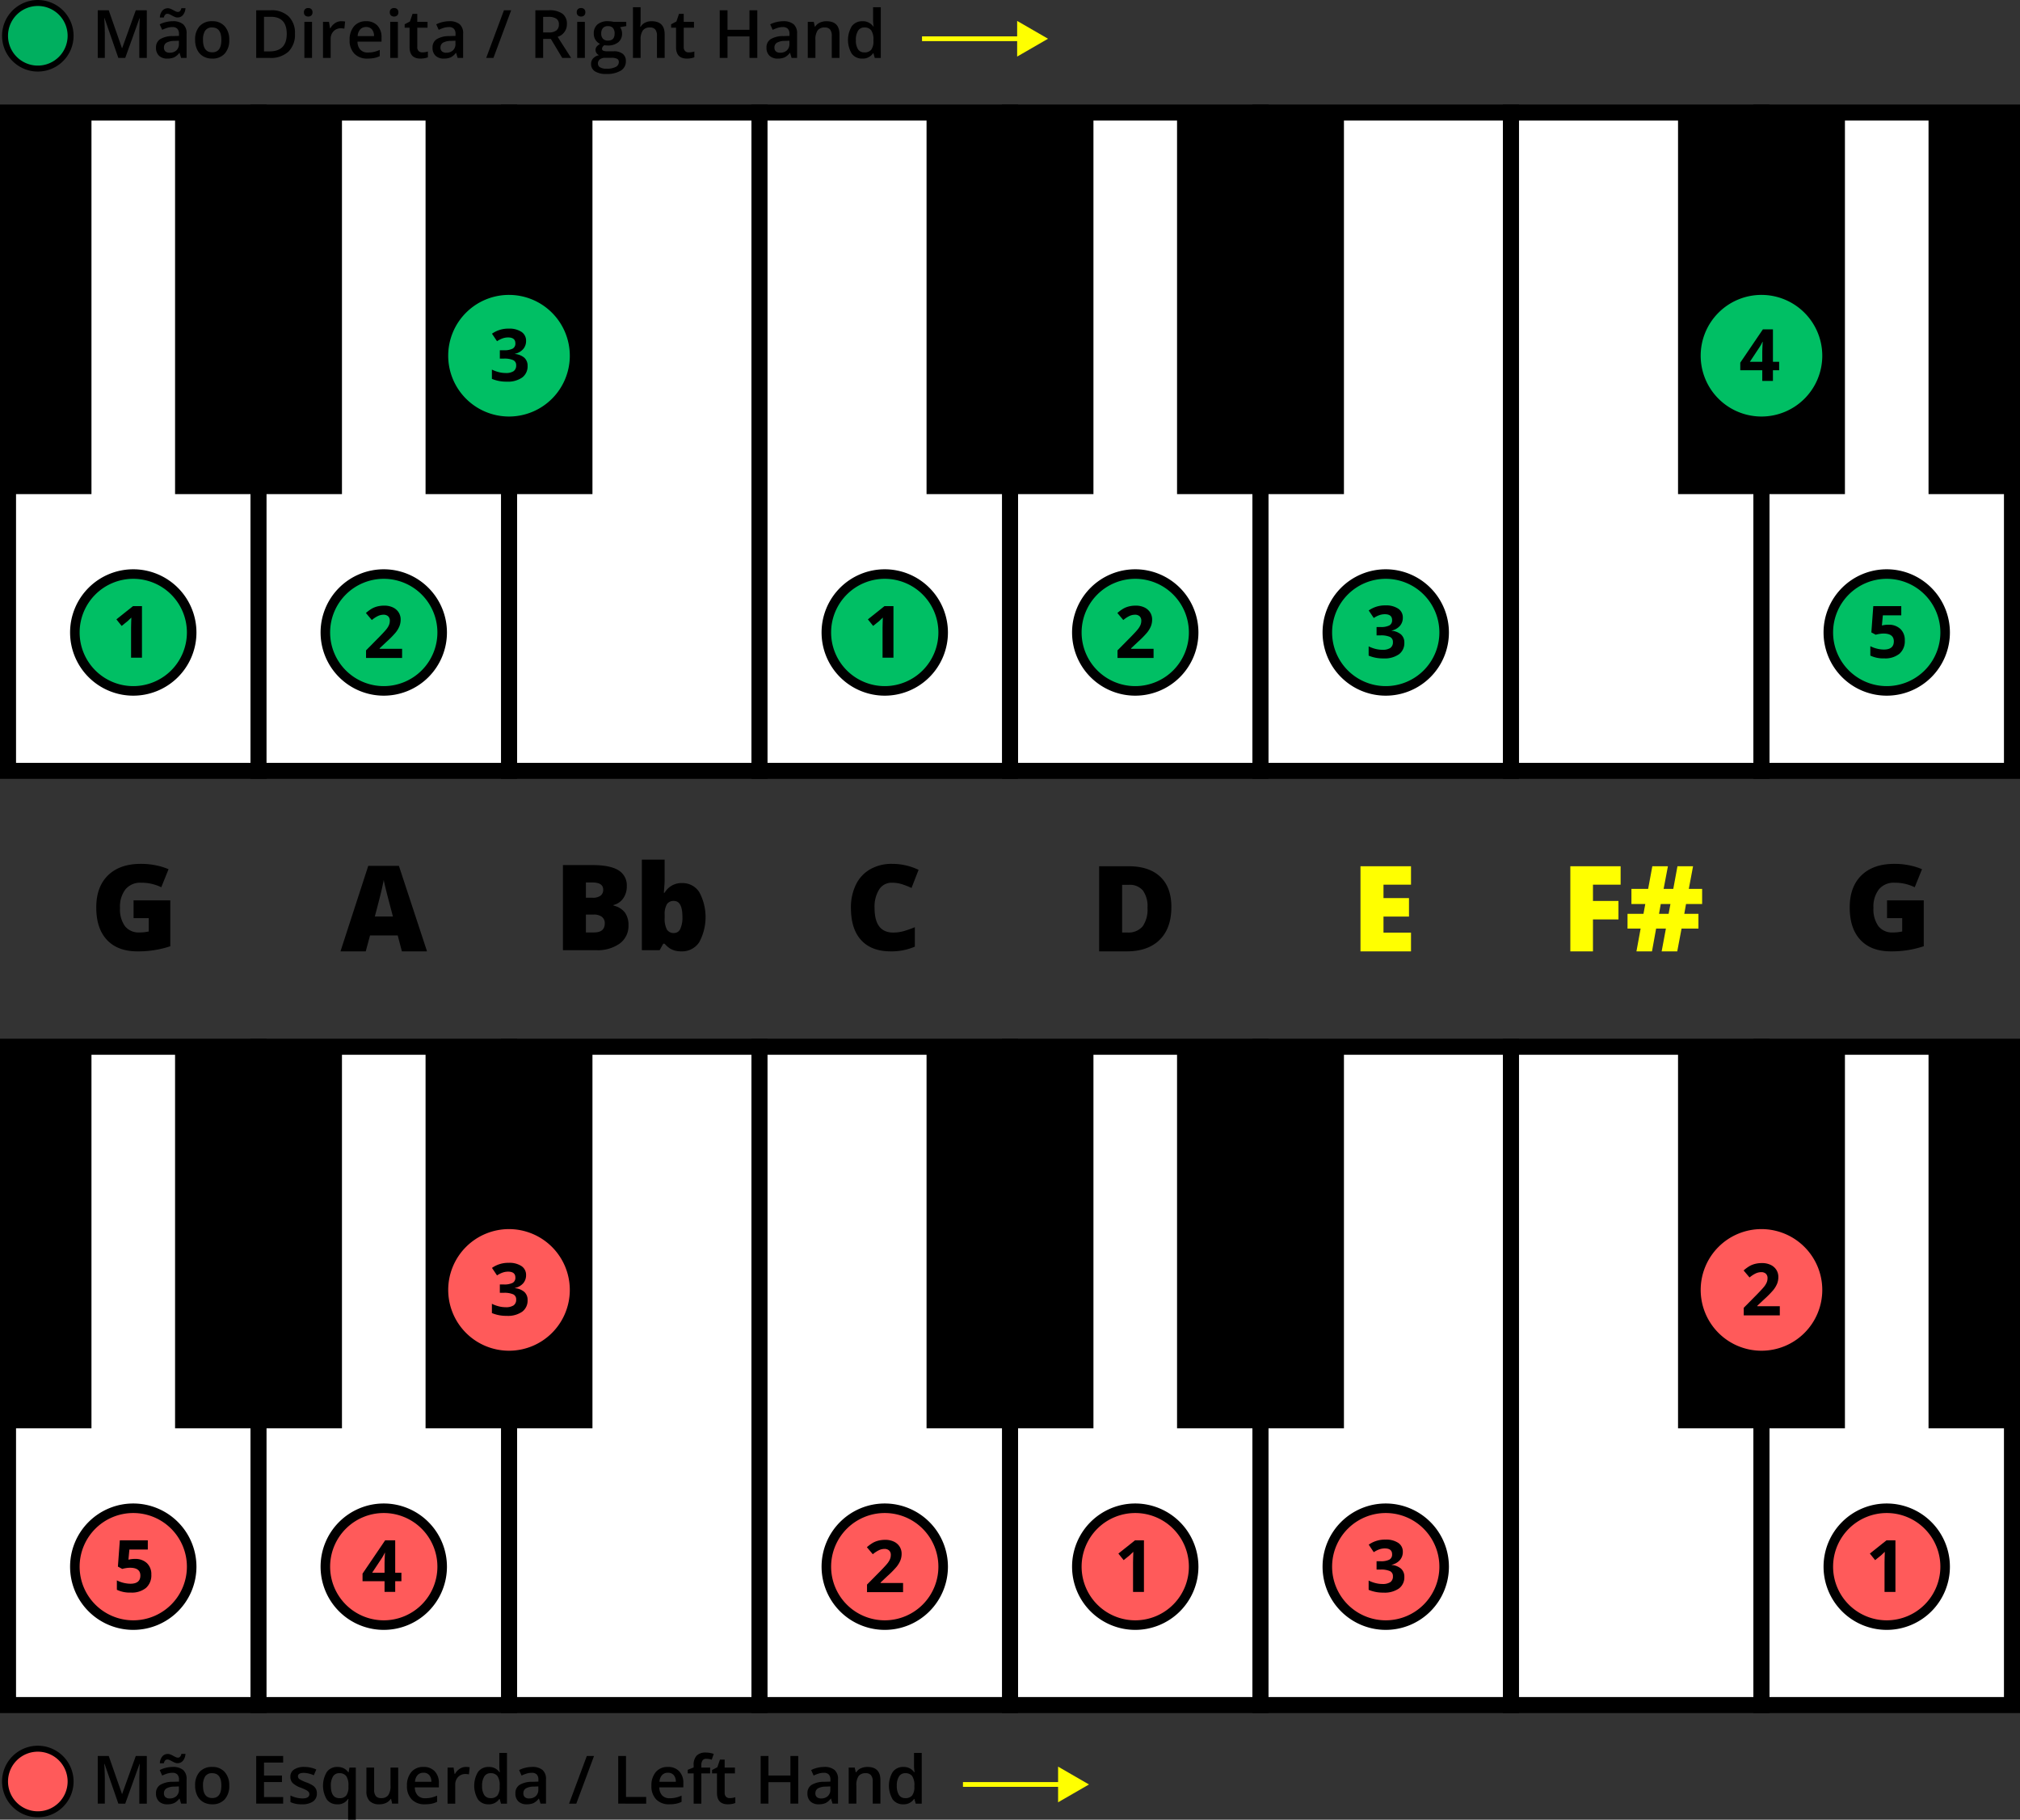 <svg xmlns="http://www.w3.org/2000/svg" width="580" height="522.375"><rect width="100%" height="100%" fill="#333333" stroke="none"/><g transform="translate(-1396.148 -374.584)"><circle cx="9.413" cy="9.413" r="9.413" transform="translate(1397.594 876.581)" fill="#ff5a5a"/><path d="M1407.007 877.436a8.557 8.557 0 1 1-8.557 8.557 8.557 8.557 0 0 1 8.557-8.557m0-1.711a10.269 10.269 0 1 0 10.269 10.268 10.279 10.279 0 0 0-10.269-10.268ZM1430.131 892.354l-3.968-11.428h-.075q.159 2.547.159 4.773v6.655h-2.031V878.67h3.154l3.8 10.885h.057l3.912-10.885h3.163v13.684h-2.152v-6.767q0-1.018.051-2.658t.089-1.984h-.075l-4.109 11.409ZM1448.148 892.354l-.44-1.442h-.075a4.24 4.24 0 0 1-1.506 1.288 4.783 4.783 0 0 1-1.947.341 3.29 3.29 0 0 1-2.382-.824 3.079 3.079 0 0 1-.857-2.33 2.736 2.736 0 0 1 1.189-2.415 6.862 6.862 0 0 1 3.622-.889l1.788-.056v-.552a2.093 2.093 0 0 0-.464-1.483 1.887 1.887 0 0 0-1.436-.492 5 5 0 0 0-1.526.234 11.809 11.809 0 0 0-1.4.552l-.711-1.572a7.677 7.677 0 0 1 1.844-.669 8.411 8.411 0 0 1 1.89-.23 4.481 4.481 0 0 1 2.981.861 3.372 3.372 0 0 1 1.006 2.7v6.973Zm-1.048-11.615a1.945 1.945 0 0 1-.772-.163q-.38-.165-.744-.365t-.712-.365a1.542 1.542 0 0 0-.664-.165q-.759 0-1.02 1.077h-1.142a3.336 3.336 0 0 1 .725-1.985 2.017 2.017 0 0 1 1.568-.683 1.973 1.973 0 0 1 .786.165 7.953 7.953 0 0 1 .749.365q.364.2.706.365a1.541 1.541 0 0 0 .66.163q.74 0 .992-1.076h1.17a3.4 3.4 0 0 1-.72 1.961 1.991 1.991 0 0 1-1.582.706Zm-2.228 10.117a2.731 2.731 0 0 0 1.924-.668 2.431 2.431 0 0 0 .725-1.877v-.9l-1.329.056a4.549 4.549 0 0 0-2.26.52 1.576 1.576 0 0 0-.707 1.418 1.383 1.383 0 0 0 .412 1.072 1.766 1.766 0 0 0 1.235.379ZM1461.972 887.159a5.649 5.649 0 0 1-1.3 3.959 4.658 4.658 0 0 1-3.622 1.423 4.959 4.959 0 0 1-2.565-.655 4.316 4.316 0 0 1-1.712-1.881 6.4 6.4 0 0 1-.6-2.846 5.614 5.614 0 0 1 1.291-3.931 4.687 4.687 0 0 1 3.641-1.413 4.56 4.56 0 0 1 3.556 1.447 5.584 5.584 0 0 1 1.311 3.897Zm-7.534 0q0 3.586 2.648 3.585 2.62 0 2.621-3.585 0-3.546-2.639-3.547a2.252 2.252 0 0 0-2.008.917 4.672 4.672 0 0 0-.622 2.63ZM1477.452 892.354h-7.74V878.67h7.74v1.891h-5.5v3.725h5.157v1.872h-5.157v4.3h5.5ZM1487.13 889.406a2.711 2.711 0 0 1-1.1 2.326 5.3 5.3 0 0 1-3.163.809 7.476 7.476 0 0 1-3.323-.627v-1.9a8.15 8.15 0 0 0 3.4.842q2.03 0 2.031-1.226a.971.971 0 0 0-.225-.655 2.674 2.674 0 0 0-.739-.543 13.045 13.045 0 0 0-1.432-.636 6.611 6.611 0 0 1-2.42-1.385 2.565 2.565 0 0 1-.632-1.8 2.358 2.358 0 0 1 1.072-2.063 5.077 5.077 0 0 1 2.916-.736 8.273 8.273 0 0 1 3.453.74l-.711 1.656a7.7 7.7 0 0 0-2.817-.692q-1.742 0-1.741.992a1 1 0 0 0 .454.823 9.951 9.951 0 0 0 1.979.927 9.1 9.1 0 0 1 1.863.908 2.721 2.721 0 0 1 .861.95 2.753 2.753 0 0 1 .274 1.29ZM1492.979 892.541a3.58 3.58 0 0 1-3-1.408 7.651 7.651 0 0 1 .019-7.89 3.632 3.632 0 0 1 3.041-1.428 4.086 4.086 0 0 1 1.746.361 3.656 3.656 0 0 1 1.38 1.184h.075l.243-1.358h1.826v14.957h-2.209v-4.39q0-.411.037-.87t.066-.7h-.122a3.392 3.392 0 0 1-3.102 1.542Zm.627-1.76a2.333 2.333 0 0 0 1.989-.8 4 4 0 0 0 .6-2.42v-.346a4.732 4.732 0 0 0-.623-2.761 2.329 2.329 0 0 0-2.007-.843 2.022 2.022 0 0 0-1.8.936 4.877 4.877 0 0 0-.618 2.686q.007 3.548 2.459 3.548ZM1508.75 892.354l-.309-1.357h-.113a3.11 3.11 0 0 1-1.305 1.132 4.35 4.35 0 0 1-1.933.412 3.8 3.8 0 0 1-2.808-.936 3.88 3.88 0 0 1-.926-2.836V882h2.218v6.383a2.769 2.769 0 0 0 .487 1.784 1.857 1.857 0 0 0 1.525.594 2.431 2.431 0 0 0 2.036-.828 4.562 4.562 0 0 0 .65-2.776V882h2.209v10.352ZM1518.137 892.541a5.008 5.008 0 0 1-3.777-1.408 5.354 5.354 0 0 1-1.361-3.88 5.872 5.872 0 0 1 1.263-3.987 4.365 4.365 0 0 1 3.472-1.451 4.271 4.271 0 0 1 3.239 1.245 4.759 4.759 0 0 1 1.188 3.426v1.188h-6.9a3.392 3.392 0 0 0 .814 2.317 2.837 2.837 0 0 0 2.162.809 8.019 8.019 0 0 0 1.708-.172 9.053 9.053 0 0 0 1.7-.577v1.788a6.709 6.709 0 0 1-1.629.543 9.907 9.907 0 0 1-1.879.159Zm-.4-9.06a2.211 2.211 0 0 0-1.68.665 3.17 3.17 0 0 0-.753 1.937h4.7a2.863 2.863 0 0 0-.617-1.941 2.115 2.115 0 0 0-1.653-.661ZM1529.911 881.815a5.33 5.33 0 0 1 1.095.094l-.215 2.049a4.213 4.213 0 0 0-.974-.112 2.82 2.82 0 0 0-2.138.861 3.115 3.115 0 0 0-.819 2.237v5.41h-2.2V882h1.722l.291 1.825h.112a4.107 4.107 0 0 1 1.343-1.469 3.2 3.2 0 0 1 1.783-.541ZM1536.416 892.541a3.6 3.6 0 0 1-3.023-1.4 7.69 7.69 0 0 1 .014-7.9 3.64 3.64 0 0 1 3.046-1.419 3.57 3.57 0 0 1 3.107 1.507h.113a13.029 13.029 0 0 1-.159-1.759v-3.772h2.208v14.563H1540l-.384-1.357h-.1a3.52 3.52 0 0 1-3.1 1.537Zm.589-1.778a2.4 2.4 0 0 0 1.975-.762 4.019 4.019 0 0 0 .636-2.477v-.308a4.643 4.643 0 0 0-.636-2.78 2.363 2.363 0 0 0-1.993-.824 2.022 2.022 0 0 0-1.788.941 4.815 4.815 0 0 0-.627 2.681 4.7 4.7 0 0 0 .608 2.626 2.053 2.053 0 0 0 1.825.903ZM1551.344 892.354l-.44-1.442h-.075a4.242 4.242 0 0 1-1.507 1.288 4.777 4.777 0 0 1-1.947.341 3.291 3.291 0 0 1-2.382-.824 3.078 3.078 0 0 1-.856-2.33 2.736 2.736 0 0 1 1.189-2.415 6.859 6.859 0 0 1 3.622-.889l1.787-.056v-.552a2.092 2.092 0 0 0-.463-1.483 1.889 1.889 0 0 0-1.437-.492 4.991 4.991 0 0 0-1.525.234 11.663 11.663 0 0 0-1.4.552l-.711-1.572a7.669 7.669 0 0 1 1.843-.669 8.428 8.428 0 0 1 1.891-.23 4.485 4.485 0 0 1 2.981.861 3.376 3.376 0 0 1 1.006 2.7v6.973Zm-3.276-1.5a2.728 2.728 0 0 0 1.923-.668 2.428 2.428 0 0 0 .726-1.877v-.9l-1.329.056a4.554 4.554 0 0 0-2.261.52 1.578 1.578 0 0 0-.706 1.418 1.386 1.386 0 0 0 .411 1.072 1.768 1.768 0 0 0 1.236.381ZM1566.712 878.67l-5.092 13.684h-2.078l5.1-13.684ZM1573.656 892.354V878.67h2.237v11.765h5.793v1.919ZM1588.332 892.541a5.008 5.008 0 0 1-3.777-1.408 5.35 5.35 0 0 1-1.362-3.88 5.871 5.871 0 0 1 1.264-3.987 4.363 4.363 0 0 1 3.472-1.451 4.267 4.267 0 0 1 3.238 1.245 4.756 4.756 0 0 1 1.189 3.426v1.188h-6.9a3.393 3.393 0 0 0 .815 2.317 2.837 2.837 0 0 0 2.162.809 8.018 8.018 0 0 0 1.708-.172 9.019 9.019 0 0 0 1.7-.577v1.788a6.687 6.687 0 0 1-1.628.543 9.923 9.923 0 0 1-1.881.159Zm-.4-9.06a2.21 2.21 0 0 0-1.68.665 3.17 3.17 0 0 0-.753 1.937h4.7a2.868 2.868 0 0 0-.618-1.941 2.112 2.112 0 0 0-1.652-.661ZM1600.049 883.668h-2.527v8.686h-2.208v-8.686h-1.7v-1.029l1.7-.674v-.674a3.762 3.762 0 0 1 .861-2.718 3.516 3.516 0 0 1 2.63-.885 7.009 7.009 0 0 1 2.283.384l-.58 1.665a5.126 5.126 0 0 0-1.554-.262 1.264 1.264 0 0 0-1.09.464 2.332 2.332 0 0 0-.342 1.39V882h2.527ZM1605.665 890.763a5.371 5.371 0 0 0 1.61-.253v1.657a4.411 4.411 0 0 1-.941.267 6.546 6.546 0 0 1-1.193.107q-3.127 0-3.126-3.3v-5.578h-1.415v-.963l1.516-.8.749-2.19h1.357V882h2.948v1.666h-2.948v5.541a1.554 1.554 0 0 0 .4 1.175 1.45 1.45 0 0 0 1.043.381ZM1625.348 892.354h-2.248v-6.168h-6.308v6.168h-2.237V878.67h2.237v5.6h6.308v-5.6h2.247ZM1635.194 892.354l-.44-1.442h-.075a4.25 4.25 0 0 1-1.507 1.288 4.78 4.78 0 0 1-1.947.341 3.291 3.291 0 0 1-2.382-.824 3.078 3.078 0 0 1-.856-2.33 2.736 2.736 0 0 1 1.189-2.415 6.859 6.859 0 0 1 3.622-.889l1.787-.056v-.552a2.092 2.092 0 0 0-.463-1.483 1.889 1.889 0 0 0-1.437-.492 4.987 4.987 0 0 0-1.525.234 11.663 11.663 0 0 0-1.4.552l-.711-1.572a7.651 7.651 0 0 1 1.843-.669 8.422 8.422 0 0 1 1.891-.23 4.485 4.485 0 0 1 2.981.861 3.375 3.375 0 0 1 1.006 2.7v6.973Zm-3.276-1.5a2.728 2.728 0 0 0 1.923-.668 2.431 2.431 0 0 0 .725-1.877v-.9l-1.329.056a4.552 4.552 0 0 0-2.26.52 1.577 1.577 0 0 0-.706 1.418 1.386 1.386 0 0 0 .411 1.072 1.767 1.767 0 0 0 1.236.381ZM1648.942 892.354h-2.208v-6.365a2.786 2.786 0 0 0-.482-1.787 1.866 1.866 0 0 0-1.531-.59 2.436 2.436 0 0 0-2.04.824 4.543 4.543 0 0 0-.646 2.761v5.157h-2.2V882h1.722l.309 1.358h.112a3.061 3.061 0 0 1 1.329-1.142 4.456 4.456 0 0 1 1.909-.4q3.724 0 3.725 3.791ZM1655.494 892.541a3.6 3.6 0 0 1-3.023-1.4 7.69 7.69 0 0 1 .014-7.9 3.64 3.64 0 0 1 3.046-1.419 3.572 3.572 0 0 1 3.108 1.507h.112a13.192 13.192 0 0 1-.159-1.759v-3.772h2.209v14.563h-1.723l-.383-1.357h-.1a3.518 3.518 0 0 1-3.101 1.537Zm.59-1.778a2.393 2.393 0 0 0 1.974-.762 4.025 4.025 0 0 0 .637-2.477v-.308a4.642 4.642 0 0 0-.637-2.78 2.364 2.364 0 0 0-1.993-.824 2.023 2.023 0 0 0-1.788.941 4.823 4.823 0 0 0-.627 2.681 4.707 4.707 0 0 0 .608 2.626 2.055 2.055 0 0 0 1.826.903Z"/><path fill="#fff" d="M1686.148 675.072h71.924v188.981h-71.924z"/><path d="M1760.375 866.356h-76.53V672.77h76.53Zm-71.925-4.605h67.32V677.375h-67.32Z"/><path fill="#fff" d="M1398.45 675.072h71.924v188.981h-71.924z"/><path d="M1472.677 866.356h-76.529V672.77h76.529Zm-71.924-4.605h67.319V677.375h-67.319Z"/><path fill="#fff" d="M1758.072 675.072h71.924v188.981h-71.924z"/><path d="M1832.3 866.356h-76.53V672.77h76.53Zm-71.924-4.605h67.319V677.375h-67.319Z"/><path fill="#fff" d="M1829.997 675.072h71.924v188.981h-71.924z"/><path d="M1904.224 866.356h-76.53V672.77h76.53Zm-71.925-4.605h67.32V677.375H1832.3Z"/><path fill="#fff" d="M1901.921 675.072h71.924v188.981h-71.924z"/><path d="M1976.148 866.356h-76.529V672.77h76.529Zm-71.924-4.605h67.319V677.375h-67.319Z"/><path fill="#fff" d="M1542.299 675.072h71.924v188.981h-71.924z"/><path d="M1616.526 866.356H1540V672.77h76.53Zm-71.925-4.605h67.32V677.375H1544.6Z"/><path fill="#fff" d="M1470.375 675.072h71.924v188.981h-71.924z"/><path d="M1544.6 866.356h-76.529V672.77h76.529Zm-71.924-4.605H1540V677.375h-67.319Z"/><path fill="#fff" d="M1614.223 675.072h71.924v188.981h-71.924z"/><path d="M1688.45 866.356h-76.529V672.77h76.529Zm-71.924-4.605h67.319V677.375h-67.319Z"/><path d="M1662.188 675.072h47.92v109.53h-47.92zM1734.112 675.072h47.92v109.53h-47.92zM1877.961 675.072h47.92v109.53h-47.92zM1446.415 675.072h47.92v109.53h-47.92zM1518.339 675.072h47.92v109.53h-47.92zM1398.45 675.072h23.96v109.53h-23.96zM1949.886 675.072h23.96v109.53h-23.96z"/><circle cx="9.413" cy="9.413" r="9.413" transform="translate(1397.594 375.44)" fill="#00af5f"/><path d="M1407.007 376.3a8.557 8.557 0 1 1-8.557 8.557 8.557 8.557 0 0 1 8.557-8.557m0-1.712a10.268 10.268 0 1 0 10.269 10.269 10.28 10.28 0 0 0-10.269-10.269ZM1430.13 391.214l-3.968-11.428h-.075q.159 2.547.159 4.773v6.655h-2.031v-13.683h3.154l3.8 10.884h.056l3.912-10.884h3.164v13.683h-2.153v-6.767q0-1.02.052-2.658t.089-1.984h-.075l-4.109 11.409ZM1448.147 391.214l-.44-1.441h-.075a4.235 4.235 0 0 1-1.507 1.286 4.759 4.759 0 0 1-1.947.342 3.3 3.3 0 0 1-2.381-.824 3.078 3.078 0 0 1-.857-2.33 2.738 2.738 0 0 1 1.189-2.415 6.855 6.855 0 0 1 3.622-.889l1.787-.056v-.552a2.1 2.1 0 0 0-.462-1.484 1.894 1.894 0 0 0-1.438-.491 4.966 4.966 0 0 0-1.525.234 11.5 11.5 0 0 0-1.4.552l-.711-1.572a7.614 7.614 0 0 1 1.844-.669 8.418 8.418 0 0 1 1.89-.23 4.482 4.482 0 0 1 2.982.861 3.375 3.375 0 0 1 1.005 2.7v6.973ZM1447.1 379.6a1.93 1.93 0 0 1-.772-.164c-.253-.109-.5-.23-.745-.365s-.48-.256-.711-.365a1.555 1.555 0 0 0-.664-.164c-.506 0-.845.359-1.021 1.077h-1.141a3.311 3.311 0 0 1 .726-1.984 2.082 2.082 0 0 1 2.353-.52 8.187 8.187 0 0 1 .748.365c.244.134.479.256.708.365a1.521 1.521 0 0 0 .659.164q.74 0 .992-1.076h1.17a3.39 3.39 0 0 1-.721 1.96 1.984 1.984 0 0 1-1.581.707Zm-2.228 10.117a2.727 2.727 0 0 0 1.924-.669 2.426 2.426 0 0 0 .725-1.876v-.9l-1.329.056a4.549 4.549 0 0 0-2.26.52 1.576 1.576 0 0 0-.707 1.418 1.383 1.383 0 0 0 .412 1.071 1.766 1.766 0 0 0 1.234.379ZM1461.97 386.019a5.65 5.65 0 0 1-1.3 3.959 4.662 4.662 0 0 1-3.623 1.423 4.972 4.972 0 0 1-2.564-.655 4.335 4.335 0 0 1-1.713-1.881 6.415 6.415 0 0 1-.6-2.846 5.609 5.609 0 0 1 1.292-3.93 4.685 4.685 0 0 1 3.641-1.414 4.559 4.559 0 0 1 3.556 1.446 5.584 5.584 0 0 1 1.311 3.898Zm-7.534 0q0 3.585 2.649 3.585 2.621 0 2.621-3.585 0-3.546-2.64-3.547a2.251 2.251 0 0 0-2.007.917 4.662 4.662 0 0 0-.623 2.63ZM1480.839 384.241a6.821 6.821 0 0 1-1.881 5.181 7.562 7.562 0 0 1-5.419 1.792h-3.828v-13.683h4.23a7 7 0 0 1 5.082 1.759 6.572 6.572 0 0 1 1.816 4.951Zm-2.359.075q0-4.914-4.595-4.914h-1.938v9.931h1.592q4.941 0 4.941-5.017ZM1483.413 378.12a1.219 1.219 0 0 1 .323-.908 1.257 1.257 0 0 1 .921-.318 1.234 1.234 0 0 1 .9.318 1.219 1.219 0 0 1 .322.908 1.2 1.2 0 0 1-.322.885 1.224 1.224 0 0 1-.9.323 1.247 1.247 0 0 1-.921-.323 1.2 1.2 0 0 1-.323-.885Zm2.33 13.094h-2.2v-10.352h2.2ZM1494.138 380.675a5.3 5.3 0 0 1 1.1.094l-.215 2.05a4.139 4.139 0 0 0-.973-.113 2.814 2.814 0 0 0-2.138.861 3.111 3.111 0 0 0-.82 2.237v5.41h-2.2v-10.352h1.722l.29 1.826h.112a4.113 4.113 0 0 1 1.344-1.47 3.189 3.189 0 0 1 1.778-.543ZM1501.673 391.4a5 5 0 0 1-3.776-1.409 5.346 5.346 0 0 1-1.363-3.879 5.863 5.863 0 0 1 1.264-3.987 4.365 4.365 0 0 1 3.472-1.451 4.263 4.263 0 0 1 3.238 1.245 4.755 4.755 0 0 1 1.189 3.426v1.188h-6.9a3.4 3.4 0 0 0 .815 2.317 2.838 2.838 0 0 0 2.162.809 7.953 7.953 0 0 0 1.708-.173 8.943 8.943 0 0 0 1.7-.576v1.79a6.733 6.733 0 0 1-1.628.543 9.99 9.99 0 0 1-1.881.157Zm-.4-9.06a2.209 2.209 0 0 0-1.679.665 3.168 3.168 0 0 0-.754 1.937h4.7a2.86 2.86 0 0 0-.618-1.942 2.111 2.111 0 0 0-1.652-.659ZM1508.065 378.12a1.215 1.215 0 0 1 .324-.908 1.257 1.257 0 0 1 .921-.318 1.235 1.235 0 0 1 .9.318 1.219 1.219 0 0 1 .322.908 1.2 1.2 0 0 1-.322.885 1.225 1.225 0 0 1-.9.323 1.246 1.246 0 0 1-.921-.323 1.194 1.194 0 0 1-.324-.885Zm2.33 13.094h-2.2v-10.352h2.2ZM1517.4 389.623a5.329 5.329 0 0 0 1.61-.253v1.657a4.39 4.39 0 0 1-.94.266 6.468 6.468 0 0 1-1.194.108q-3.126 0-3.126-3.294v-5.579h-1.413v-.973l1.516-.8.749-2.19h1.357v2.3h2.948v1.666h-2.948v5.541a1.553 1.553 0 0 0 .4 1.175 1.452 1.452 0 0 0 1.041.376ZM1527.551 391.214l-.44-1.441h-.075a4.227 4.227 0 0 1-1.507 1.286 4.754 4.754 0 0 1-1.946.342 3.3 3.3 0 0 1-2.382-.824 3.078 3.078 0 0 1-.857-2.33 2.738 2.738 0 0 1 1.189-2.415 6.856 6.856 0 0 1 3.622-.889l1.788-.056v-.552a2.1 2.1 0 0 0-.463-1.484 1.892 1.892 0 0 0-1.437-.491 4.973 4.973 0 0 0-1.526.234 11.567 11.567 0 0 0-1.4.552l-.711-1.572a7.648 7.648 0 0 1 1.844-.669 8.425 8.425 0 0 1 1.89-.23 4.481 4.481 0 0 1 2.982.861 3.375 3.375 0 0 1 1.005 2.7v6.973Zm-3.276-1.5a2.727 2.727 0 0 0 1.924-.669 2.426 2.426 0 0 0 .725-1.876v-.9l-1.329.056a4.549 4.549 0 0 0-2.26.52 1.576 1.576 0 0 0-.707 1.418 1.383 1.383 0 0 0 .412 1.071 1.767 1.767 0 0 0 1.235.382ZM1542.919 377.531l-5.091 13.683h-2.078l5.1-13.683ZM1552.1 385.748v5.466h-2.236v-13.683h3.865a6.344 6.344 0 0 1 3.921.992 3.558 3.558 0 0 1 1.273 2.995 3.742 3.742 0 0 1-2.658 3.64l3.866 6.056h-2.546l-3.276-5.466Zm0-1.853h1.554a3.547 3.547 0 0 0 2.265-.58 2.106 2.106 0 0 0 .7-1.723 1.852 1.852 0 0 0-.758-1.665 4.156 4.156 0 0 0-2.284-.506h-1.477ZM1561.75 378.12a1.219 1.219 0 0 1 .323-.908 1.26 1.26 0 0 1 .922-.318 1.231 1.231 0 0 1 .9.318 1.215 1.215 0 0 1 .323.908 1.194 1.194 0 0 1-.323.885 1.221 1.221 0 0 1-.9.323 1.25 1.25 0 0 1-.922-.323 1.2 1.2 0 0 1-.323-.885Zm2.33 13.094h-2.2v-10.352h2.2ZM1575.967 380.862v1.208l-1.769.327a2.844 2.844 0 0 1 .4.8 3.179 3.179 0 0 1 .159 1.011 3.1 3.1 0 0 1-1.1 2.518 4.624 4.624 0 0 1-3.042.917 4.923 4.923 0 0 1-.9-.075 1.242 1.242 0 0 0-.712 1.03.571.571 0 0 0 .333.533 2.88 2.88 0 0 0 1.221.178h1.806a4.013 4.013 0 0 1 2.6.73 2.568 2.568 0 0 1 .889 2.106 3.061 3.061 0 0 1-1.45 2.714 7.642 7.642 0 0 1-4.193.955 5.787 5.787 0 0 1-3.229-.749 2.423 2.423 0 0 1-1.114-2.134 2.274 2.274 0 0 1 .6-1.605 3.233 3.233 0 0 1 1.689-.9 1.658 1.658 0 0 1-.725-.6 1.56 1.56 0 0 1 .042-1.858 3.784 3.784 0 0 1 .973-.8 2.882 2.882 0 0 1-1.305-1.128 3.317 3.317 0 0 1-.5-1.83 3.278 3.278 0 0 1 1.063-2.611 4.459 4.459 0 0 1 3.027-.927 7.3 7.3 0 0 1 .922.061 6.032 6.032 0 0 1 .725.126Zm-8.134 11.962a1.21 1.21 0 0 0 .642 1.1 3.521 3.521 0 0 0 1.8.383 5.446 5.446 0 0 0 2.677-.514 1.543 1.543 0 0 0 .88-1.367 1.025 1.025 0 0 0-.482-.959 3.863 3.863 0 0 0-1.793-.286h-1.666a2.34 2.34 0 0 0-1.5.445 1.456 1.456 0 0 0-.558 1.198Zm.946-8.611a2.085 2.085 0 0 0 .5 1.5 1.892 1.892 0 0 0 1.436.524q1.91 0 1.909-2.041a2.315 2.315 0 0 0-.472-1.558 1.8 1.8 0 0 0-1.437-.547 1.852 1.852 0 0 0-1.445.542 2.282 2.282 0 0 0-.491 1.58ZM1586.992 391.214h-2.209v-6.364a2.788 2.788 0 0 0-.481-1.788 1.866 1.866 0 0 0-1.531-.59 2.425 2.425 0 0 0-2.035.829 4.554 4.554 0 0 0-.651 2.775v5.138h-2.2v-14.563h2.2v3.7a17.241 17.241 0 0 1-.113 1.9h.141a3.047 3.047 0 0 1 1.25-1.161 4.016 4.016 0 0 1 1.866-.412q3.764 0 3.763 3.791ZM1593.908 389.623a5.328 5.328 0 0 0 1.61-.253v1.657a4.385 4.385 0 0 1-.94.266 6.46 6.46 0 0 1-1.194.108q-3.126 0-3.126-3.294v-5.579h-1.413v-.973l1.516-.8.749-2.19h1.357v2.3h2.948v1.666h-2.948v5.541a1.553 1.553 0 0 0 .4 1.175 1.452 1.452 0 0 0 1.041.376ZM1613.591 391.214h-2.246v-6.168h-6.308v6.168h-2.237v-13.683h2.237v5.6h6.308v-5.6h2.246ZM1623.437 391.214l-.44-1.441h-.075a4.236 4.236 0 0 1-1.507 1.286 4.757 4.757 0 0 1-1.946.342 3.3 3.3 0 0 1-2.382-.824 3.078 3.078 0 0 1-.857-2.33 2.738 2.738 0 0 1 1.189-2.415 6.856 6.856 0 0 1 3.622-.889l1.788-.056v-.552a2.1 2.1 0 0 0-.463-1.484 1.892 1.892 0 0 0-1.437-.491 4.974 4.974 0 0 0-1.526.234 11.5 11.5 0 0 0-1.4.552l-.711-1.572a7.618 7.618 0 0 1 1.844-.669 8.427 8.427 0 0 1 1.89-.23 4.481 4.481 0 0 1 2.982.861 3.375 3.375 0 0 1 1.005 2.7v6.973Zm-3.276-1.5a2.727 2.727 0 0 0 1.924-.669 2.426 2.426 0 0 0 .725-1.876v-.9l-1.329.056a4.549 4.549 0 0 0-2.26.52 1.576 1.576 0 0 0-.707 1.418 1.383 1.383 0 0 0 .412 1.071 1.768 1.768 0 0 0 1.235.382ZM1637.186 391.214h-2.209v-6.364a2.788 2.788 0 0 0-.481-1.788 1.867 1.867 0 0 0-1.531-.59 2.435 2.435 0 0 0-2.041.824 4.551 4.551 0 0 0-.645 2.761v5.157h-2.2v-10.352h1.722l.309 1.358h.112a3.072 3.072 0 0 1 1.329-1.142 4.464 4.464 0 0 1 1.91-.4q3.724 0 3.725 3.791ZM1643.737 391.4a3.606 3.606 0 0 1-3.023-1.4 7.695 7.695 0 0 1 .015-7.9 3.64 3.64 0 0 1 3.046-1.418 3.567 3.567 0 0 1 3.107 1.507h.112a13.378 13.378 0 0 1-.159-1.759v-3.772h2.209v14.563h-1.722l-.384-1.357h-.1a3.515 3.515 0 0 1-3.101 1.536Zm.59-1.778a2.393 2.393 0 0 0 1.975-.763 4.013 4.013 0 0 0 .636-2.476v-.308a4.641 4.641 0 0 0-.636-2.78 2.362 2.362 0 0 0-1.994-.824 2.023 2.023 0 0 0-1.787.941 4.82 4.82 0 0 0-.628 2.681 4.71 4.71 0 0 0 .609 2.626 2.055 2.055 0 0 0 1.825.904Z"/><path fill="#fff" d="M1686.148 406.892h71.924v188.981h-71.924z"/><path d="M1760.375 598.175h-76.53V404.59h76.53Zm-71.925-4.6h67.32V409.194h-67.32Z"/><path fill="#fff" d="M1398.45 406.892h71.924v188.981h-71.924z"/><path d="M1472.677 598.175h-76.529V404.59h76.529Zm-71.924-4.6h67.319V409.194h-67.319Z"/><path fill="#fff" d="M1758.072 406.892h71.924v188.981h-71.924z"/><path d="M1832.3 598.175h-76.53V404.59h76.53Zm-71.924-4.6h67.319V409.194h-67.319Z"/><path fill="#fff" d="M1829.997 406.892h71.924v188.981h-71.924z"/><path d="M1904.224 598.175h-76.53V404.59h76.53Zm-71.925-4.6h67.32V409.194H1832.3Z"/><path fill="#fff" d="M1901.921 406.892h71.924v188.981h-71.924z"/><path d="M1976.148 598.175h-76.529V404.59h76.529Zm-71.924-4.6h67.319V409.194h-67.319Z"/><path fill="#fff" d="M1542.299 406.892h71.924v188.981h-71.924z"/><path d="M1616.526 598.175H1540V404.59h76.53Zm-71.925-4.6h67.32V409.194H1544.6Z"/><path fill="#fff" d="M1470.375 406.892h71.924v188.981h-71.924z"/><path d="M1544.6 598.175h-76.529V404.59h76.529Zm-71.924-4.6H1540V409.194h-67.319Z"/><path fill="#fff" d="M1614.223 406.892h71.924v188.981h-71.924z"/><path d="M1688.45 598.175h-76.529V404.59h76.529Zm-71.924-4.6h67.319V409.194h-67.319Z"/><path d="M1662.188 406.892h47.92v109.53h-47.92zM1734.112 406.892h47.92v109.53h-47.92zM1877.961 406.892h47.92v109.53h-47.92zM1446.415 406.892h47.92v109.53h-47.92zM1518.339 406.892h47.92v109.53h-47.92zM1398.45 406.892h23.96v109.53h-23.96zM1949.886 406.892h23.96v109.53h-23.96zM1937.967 633.049h10.546v13.17a28.982 28.982 0 0 1-9.443 1.471q-5.65 0-8.733-3.276t-3.083-9.343q0-5.916 3.376-9.208t9.459-3.293a20.92 20.92 0 0 1 4.354.435 18.383 18.383 0 0 1 3.568 1.1l-2.089 5.181a12.92 12.92 0 0 0-5.8-1.3 5.511 5.511 0 0 0-4.471 1.881 8.13 8.13 0 0 0-1.579 5.373 8.239 8.239 0 0 0 1.429 5.223 4.953 4.953 0 0 0 4.119 1.8 12.069 12.069 0 0 0 2.708-.284v-3.827h-4.362Z"/><path d="M1853.533 647.69h-6.5v-24.435h14.44v5.3h-7.938v4.663h7.32v5.3h-7.32ZM1880.257 634.1l-.5 2.808h4.062v4.245h-4.847l-1.237 6.535h-4.479l1.22-6.535h-2.808l-1.186 6.535h-4.463l1.2-6.535h-3.761v-4.243h4.58l.518-2.808h-3.978v-4.345h4.8l1.2-6.5h4.479l-1.237 6.5h2.775l1.2-6.5h4.479l-1.22 6.5h3.827v4.343Zm-7.755 2.808h2.758l.518-2.808H1873ZM1801.288 647.69h-14.507v-24.435h14.507v5.3h-7.9v3.845h7.32v5.3h-7.32v4.613h7.9Z" fill="#ff0"/><path d="M1732.48 634.954q0 6.117-3.367 9.427t-9.468 3.309h-7.905v-24.435h8.456q5.883 0 9.084 3.009t3.2 8.69Zm-6.852.234a7.771 7.771 0 0 0-1.328-4.98 4.92 4.92 0 0 0-4.037-1.621h-1.922v13.688h1.471a5.329 5.329 0 0 0 4.412-1.746 8.441 8.441 0 0 0 1.404-5.341ZM1652.258 627.985a4.212 4.212 0 0 0-3.677 1.93 9.329 9.329 0 0 0-1.32 5.324q0 7.053 5.365 7.052a10.986 10.986 0 0 0 3.142-.451 31.406 31.406 0 0 0 3.058-1.086v5.582a16.934 16.934 0 0 1-6.919 1.354q-5.532 0-8.482-3.209t-2.95-9.276a14.779 14.779 0 0 1 1.43-6.668 10.221 10.221 0 0 1 4.111-4.421 12.411 12.411 0 0 1 6.309-1.546 17.392 17.392 0 0 1 7.571 1.721l-2.022 5.2a22.867 22.867 0 0 0-2.708-1.069 9.452 9.452 0 0 0-2.908-.437ZM1557.779 622.921h8.524q4.98 0 7.4 1.479a5.014 5.014 0 0 1 2.415 4.6 5.82 5.82 0 0 1-1.052 3.509 4.7 4.7 0 0 1-2.775 1.872v.167a5.69 5.69 0 0 1 3.293 2.006 6.056 6.056 0 0 1 1.019 3.643 6.241 6.241 0 0 1-2.5 5.24 10.936 10.936 0 0 1-6.81 1.913h-9.51Zm6.6 9.376h1.989a3.6 3.6 0 0 0 2.2-.585 2.041 2.041 0 0 0 .777-1.738q0-2.056-3.109-2.056h-1.855Zm0 4.83v5.131h2.323q3.092 0 3.092-2.607a2.244 2.244 0 0 0-.827-1.872 3.809 3.809 0 0 0-2.4-.652ZM1592.024 628.085a5.688 5.688 0 0 1 4.9 2.591 15.132 15.132 0 0 1-.016 14.4 5.868 5.868 0 0 1-5.089 2.616 7.034 7.034 0 0 1-1.872-.226 5.466 5.466 0 0 1-1.462-.627 7.606 7.606 0 0 1-1.5-1.337h-.4l-1.037 1.855h-5.1V621.35h6.535v5.883q0 1.053-.234 3.627h.234a5.57 5.57 0 0 1 5.03-2.775Zm-2.39 5.131a2.235 2.235 0 0 0-2.005.953 5.5 5.5 0 0 0-.635 2.992v.919a6.535 6.535 0 0 0 .635 3.334 2.259 2.259 0 0 0 2.072 1.011 1.928 1.928 0 0 0 1.772-1.178 7.673 7.673 0 0 0 .618-3.468q0-4.563-2.457-4.563ZM1511.543 647.69l-1.2-4.58h-7.943l-1.237 4.58h-7.253l7.972-24.535h8.807l8.073 24.535Zm-2.574-9.995-1.053-4.011q-.367-1.336-.894-3.459t-.694-3.042q-.15.852-.593 2.808t-1.964 7.7ZM1434.5 633.049h10.546v13.17a28.983 28.983 0 0 1-9.443 1.471q-5.65 0-8.733-3.276t-3.083-9.343q0-5.916 3.376-9.208t9.459-3.293a20.92 20.92 0 0 1 4.354.435 18.383 18.383 0 0 1 3.568 1.1l-2.089 5.181a12.921 12.921 0 0 0-5.8-1.3 5.511 5.511 0 0 0-4.471 1.881 8.13 8.13 0 0 0-1.579 5.373 8.239 8.239 0 0 0 1.429 5.223 4.953 4.953 0 0 0 4.119 1.8 12.07 12.07 0 0 0 2.708-.284v-3.827h-4.361Z"/><circle cx="16.772" cy="16.772" r="16.772" transform="translate(1921.111 807.556)" fill="#ff5a5a"/><path d="M1937.883 808.925a15.4 15.4 0 1 1-15.4 15.4 15.4 15.4 0 0 1 15.4-15.4m0-2.738a18.141 18.141 0 1 0 18.141 18.141 18.162 18.162 0 0 0-18.141-18.141Z"/><path d="M1940.381 831.573h-3.129v-8.568l.031-1.408.05-1.539q-.78.779-1.083 1.023l-1.7 1.367-1.509-1.884 4.77-3.8h2.572Z"/><circle cx="16.43" cy="16.43" r="16.43" transform="translate(1885.491 728.448)" fill="#ff5a5a"/><path d="M1901.921 729.475a15.4 15.4 0 1 1-15.4 15.4 15.4 15.4 0 0 1 15.4-15.4m0-2.054a17.456 17.456 0 1 0 17.456 17.456 17.476 17.476 0 0 0-17.456-17.456Z" fill="#ff5a5a"/><path d="M1907.181 752.188h-10.351v-2.178l3.717-3.757q1.65-1.692 2.157-2.345a5.163 5.163 0 0 0 .73-1.211 3.087 3.087 0 0 0 .222-1.154 1.686 1.686 0 0 0-.491-1.327 1.905 1.905 0 0 0-1.311-.435 3.761 3.761 0 0 0-1.671.4 8.611 8.611 0 0 0-1.692 1.124l-1.7-2.015a11 11 0 0 1 1.813-1.317 6.684 6.684 0 0 1 1.57-.593 8.058 8.058 0 0 1 1.9-.207 5.64 5.64 0 0 1 2.451.506 3.9 3.9 0 0 1 1.651 1.418 3.764 3.764 0 0 1 .587 2.086 5.106 5.106 0 0 1-.359 1.92 7.386 7.386 0 0 1-1.114 1.838 27.249 27.249 0 0 1-2.659 2.684l-1.9 1.793v.141h6.452Z"/><circle cx="16.772" cy="16.772" r="16.772" transform="translate(1777.262 807.556)" fill="#ff5a5a"/><path d="M1794.034 808.925a15.4 15.4 0 1 1-15.4 15.4 15.4 15.4 0 0 1 15.4-15.4m0-2.738a18.141 18.141 0 1 0 18.141 18.141 18.162 18.162 0 0 0-18.141-18.141Z"/><path d="M1798.938 820.077a3.481 3.481 0 0 1-.841 2.36 4.364 4.364 0 0 1-2.359 1.337v.06a4.725 4.725 0 0 1 2.714 1.089 3.051 3.051 0 0 1 .921 2.334 3.954 3.954 0 0 1-1.55 3.328 7.144 7.144 0 0 1-4.425 1.19 10.735 10.735 0 0 1-4.274-.8v-2.663a9.565 9.565 0 0 0 1.894.708 7.889 7.889 0 0 0 2.045.275 3.98 3.98 0 0 0 2.289-.527 1.935 1.935 0 0 0 .74-1.692 1.527 1.527 0 0 0-.851-1.478 6.282 6.282 0 0 0-2.714-.436h-1.127v-2.4h1.144a5.315 5.315 0 0 0 2.517-.451 1.627 1.627 0 0 0 .8-1.544q0-1.681-2.107-1.682a4.812 4.812 0 0 0-1.483.243 7.215 7.215 0 0 0-1.676.841l-1.449-2.158a8.048 8.048 0 0 1 4.831-1.457 6.247 6.247 0 0 1 3.631.93 2.99 2.99 0 0 1 1.33 2.593Z"/><circle cx="16.772" cy="16.772" r="16.772" transform="translate(1705.338 807.556)" fill="#ff5a5a"/><path d="M1722.11 808.925a15.4 15.4 0 1 1-15.4 15.4 15.4 15.4 0 0 1 15.4-15.4m0-2.738a18.141 18.141 0 1 0 18.141 18.141 18.162 18.162 0 0 0-18.141-18.141Z"/><path d="M1724.608 831.573h-3.129v-8.568l.031-1.408.05-1.539q-.78.779-1.083 1.023l-1.7 1.367-1.509-1.884 4.77-3.8h2.572Z"/><circle cx="16.772" cy="16.772" r="16.772" transform="translate(1633.413 807.556)" fill="#ff5a5a"/><path d="M1650.186 808.925a15.4 15.4 0 1 1-15.4 15.4 15.4 15.4 0 0 1 15.4-15.4m0-2.738a18.141 18.141 0 1 0 18.141 18.141 18.161 18.161 0 0 0-18.141-18.141Z"/><path d="M1655.446 831.639h-10.352v-2.178l3.717-3.757q1.651-1.692 2.158-2.346a5.129 5.129 0 0 0 .729-1.21 3.092 3.092 0 0 0 .223-1.155 1.68 1.68 0 0 0-.492-1.326 1.9 1.9 0 0 0-1.311-.436 3.762 3.762 0 0 0-1.671.4 8.606 8.606 0 0 0-1.691 1.124l-1.7-2.016a11.167 11.167 0 0 1 1.813-1.317 6.749 6.749 0 0 1 1.57-.592 8.064 8.064 0 0 1 1.9-.208 5.632 5.632 0 0 1 2.451.507 3.911 3.911 0 0 1 1.651 1.417 3.778 3.778 0 0 1 .587 2.088 5.1 5.1 0 0 1-.36 1.918 7.366 7.366 0 0 1-1.114 1.839 27.118 27.118 0 0 1-2.658 2.683l-1.9 1.793v.142h6.452Z"/><circle cx="16.43" cy="16.43" r="16.43" transform="translate(1525.869 728.448)" fill="#ff5a5a"/><path d="M1542.3 729.475a15.4 15.4 0 1 1-15.4 15.4 15.4 15.4 0 0 1 15.4-15.4m0-2.054a17.456 17.456 0 1 0 17.456 17.456 17.476 17.476 0 0 0-17.456-17.456Z" fill="#ff5a5a"/><path d="M1547.2 740.626a3.485 3.485 0 0 1-.84 2.36 4.364 4.364 0 0 1-2.36 1.337v.06a4.719 4.719 0 0 1 2.714 1.089 3.049 3.049 0 0 1 .921 2.335 3.955 3.955 0 0 1-1.549 3.327 7.14 7.14 0 0 1-4.426 1.19 10.753 10.753 0 0 1-4.274-.8v-2.664a9.617 9.617 0 0 0 1.894.709 7.942 7.942 0 0 0 2.046.274 3.979 3.979 0 0 0 2.289-.527 1.933 1.933 0 0 0 .739-1.692 1.526 1.526 0 0 0-.851-1.478 6.282 6.282 0 0 0-2.714-.436h-1.124v-2.4h1.145a5.314 5.314 0 0 0 2.516-.451 1.627 1.627 0 0 0 .8-1.544q0-1.682-2.108-1.681a4.789 4.789 0 0 0-1.483.243 7.245 7.245 0 0 0-1.676.84l-1.449-2.157a8.052 8.052 0 0 1 4.832-1.458 6.238 6.238 0 0 1 3.63.931 2.99 2.99 0 0 1 1.328 2.593Z"/><circle cx="16.772" cy="16.772" r="16.772" transform="translate(1489.565 807.556)" fill="#ff5a5a"/><path d="M1506.337 808.925a15.4 15.4 0 1 1-15.4 15.4 15.4 15.4 0 0 1 15.4-15.4m0-2.738a18.141 18.141 0 1 0 18.141 18.141 18.161 18.161 0 0 0-18.141-18.141Z"/><path d="M1511.406 828.5h-1.783v3.069h-3.059V828.5h-6.319v-2.178l6.491-9.561h2.887v9.308h1.783Zm-4.842-2.431v-2.512q0-.628.051-1.823c.033-.8.061-1.259.081-1.387h-.081a11.289 11.289 0 0 1-.9 1.62l-2.714 4.1Z"/><circle cx="16.772" cy="16.772" r="16.772" transform="translate(1417.64 807.556)" fill="#ff5a5a"/><path d="M1434.412 808.925a15.4 15.4 0 1 1-15.4 15.4 15.4 15.4 0 0 1 15.4-15.4m0-2.738a18.141 18.141 0 1 0 18.141 18.141 18.162 18.162 0 0 0-18.141-18.141Z"/><path d="M1434.909 822.1a4.762 4.762 0 0 1 3.419 1.206 4.332 4.332 0 0 1 1.271 3.3 4.8 4.8 0 0 1-1.53 3.818 6.442 6.442 0 0 1-4.375 1.337 8.559 8.559 0 0 1-3.99-.8v-2.7a8.98 8.98 0 0 0 3.879.962q2.867 0 2.866-2.349 0-2.238-2.968-2.239a7.25 7.25 0 0 0-1.184.107 8.7 8.7 0 0 0-1.054.227L1430 824.3l.557-7.545h8.031v2.653h-5.288l-.273 2.907.354-.071a7.005 7.005 0 0 1 1.528-.144Z"/><path fill="#fff" d="M1672.642 886.846h36.181"/><path fill="#ff0" d="M1672.641 886.162h28.813v1.369h-28.813z"/><path d="m1699.956 891.967 8.867-5.12-8.867-5.12Z" fill="#ff0"/><circle cx="16.772" cy="16.772" r="16.772" transform="translate(1921.111 539.376)" fill="#00bf64"/><path d="M1937.883 540.745a15.4 15.4 0 1 1-15.4 15.4 15.4 15.4 0 0 1 15.4-15.4m0-2.739a18.141 18.141 0 1 0 18.141 18.141 18.162 18.162 0 0 0-18.141-18.141Z"/><path d="M1938.38 553.924a4.767 4.767 0 0 1 3.419 1.205 4.334 4.334 0 0 1 1.27 3.3 4.8 4.8 0 0 1-1.528 3.818 6.453 6.453 0 0 1-4.376 1.337 8.572 8.572 0 0 1-3.99-.8v-2.7a8.3 8.3 0 0 0 1.863.693 8.2 8.2 0 0 0 2.015.269q2.867 0 2.867-2.35 0-2.238-2.967-2.239a7.364 7.364 0 0 0-1.186.107 8.686 8.686 0 0 0-1.053.228l-1.246-.669.557-7.545h8.032v2.654h-5.287l-.273 2.906.354-.07a6.945 6.945 0 0 1 1.529-.144Z"/><circle cx="16.43" cy="16.43" r="16.43" transform="translate(1885.491 460.267)" fill="#00bf64"/><path d="M1901.921 461.294a15.4 15.4 0 1 1-15.4 15.4 15.4 15.4 0 0 1 15.4-15.4m0-2.054a17.457 17.457 0 1 0 17.456 17.457 17.476 17.476 0 0 0-17.456-17.457Z" fill="#00bf64"/><path d="M1906.989 480.873h-1.783v3.068h-3.058v-3.068h-6.32v-2.179l6.492-9.56h2.886v9.308h1.783Zm-4.841-2.431v-2.513q0-.627.051-1.823c.033-.8.061-1.258.081-1.387h-.081a11.23 11.23 0 0 1-.9 1.621l-2.714 4.1Z"/><circle cx="16.772" cy="16.772" r="16.772" transform="translate(1777.262 539.376)" fill="#00bf64"/><path d="M1794.034 540.745a15.4 15.4 0 1 1-15.4 15.4 15.4 15.4 0 0 1 15.4-15.4m0-2.739a18.141 18.141 0 1 0 18.141 18.141 18.162 18.162 0 0 0-18.141-18.141Z"/><path d="M1798.938 551.9a3.48 3.48 0 0 1-.841 2.359 4.358 4.358 0 0 1-2.359 1.337v.061a4.722 4.722 0 0 1 2.714 1.089 3.05 3.05 0 0 1 .922 2.334 3.955 3.955 0 0 1-1.55 3.327 7.138 7.138 0 0 1-4.426 1.19 10.738 10.738 0 0 1-4.274-.8v-2.663a9.655 9.655 0 0 0 1.894.709 8.017 8.017 0 0 0 2.045.272 3.976 3.976 0 0 0 2.289-.526 1.93 1.93 0 0 0 .74-1.691 1.529 1.529 0 0 0-.851-1.479 6.3 6.3 0 0 0-2.714-.435h-1.127v-2.4h1.144a5.314 5.314 0 0 0 2.517-.452 1.627 1.627 0 0 0 .8-1.544q0-1.68-2.106-1.681a4.824 4.824 0 0 0-1.484.243 7.248 7.248 0 0 0-1.676.84l-1.448-2.157a8.045 8.045 0 0 1 4.83-1.458 6.239 6.239 0 0 1 3.631.931 2.99 2.99 0 0 1 1.33 2.594Z"/><circle cx="16.772" cy="16.772" r="16.772" transform="translate(1705.338 539.376)" fill="#00bf64"/><path d="M1722.11 540.745a15.4 15.4 0 1 1-15.4 15.4 15.4 15.4 0 0 1 15.4-15.4m0-2.739a18.141 18.141 0 1 0 18.141 18.141 18.162 18.162 0 0 0-18.141-18.141Z"/><path d="M1727.37 563.458h-10.351v-2.178l3.717-3.758q1.652-1.69 2.157-2.344a5.165 5.165 0 0 0 .73-1.211 3.089 3.089 0 0 0 .222-1.154 1.682 1.682 0 0 0-.491-1.327 1.907 1.907 0 0 0-1.312-.436 3.766 3.766 0 0 0-1.671.4 8.6 8.6 0 0 0-1.691 1.124l-1.7-2.016a11.193 11.193 0 0 1 1.813-1.317 6.718 6.718 0 0 1 1.57-.592 8.075 8.075 0 0 1 1.905-.207 5.64 5.64 0 0 1 2.451.506 3.916 3.916 0 0 1 1.65 1.418 3.763 3.763 0 0 1 .588 2.086 5.125 5.125 0 0 1-.36 1.92 7.356 7.356 0 0 1-1.114 1.838 27.3 27.3 0 0 1-2.658 2.684l-1.905 1.793v.141h6.452Z"/><circle cx="16.772" cy="16.772" r="16.772" transform="translate(1633.413 539.376)" fill="#00bf64"/><path d="M1650.186 540.745a15.4 15.4 0 1 1-15.4 15.4 15.4 15.4 0 0 1 15.4-15.4m0-2.739a18.141 18.141 0 1 0 18.141 18.141 18.161 18.161 0 0 0-18.141-18.141Z"/><path d="M1652.685 563.392h-3.13v-8.568l.03-1.408.051-1.539q-.78.778-1.084 1.023l-1.7 1.367-1.509-1.884 4.77-3.8h2.573Z"/><circle cx="16.43" cy="16.43" r="16.43" transform="translate(1525.869 460.267)" fill="#00bf64"/><path d="M1542.3 461.294a15.4 15.4 0 1 1-15.4 15.4 15.4 15.4 0 0 1 15.4-15.4m0-2.054a17.457 17.457 0 1 0 17.456 17.457 17.476 17.476 0 0 0-17.456-17.457Z" fill="#00bf64"/><path d="M1547.2 472.446a3.489 3.489 0 0 1-.841 2.36 4.369 4.369 0 0 1-2.36 1.337v.06a4.718 4.718 0 0 1 2.714 1.089 3.049 3.049 0 0 1 .922 2.334 3.958 3.958 0 0 1-1.55 3.328 7.143 7.143 0 0 1-4.426 1.19 10.739 10.739 0 0 1-4.274-.8v-2.664a9.708 9.708 0 0 0 1.894.709 7.985 7.985 0 0 0 2.046.273 3.972 3.972 0 0 0 2.289-.527 1.931 1.931 0 0 0 .739-1.691 1.526 1.526 0 0 0-.85-1.478 6.284 6.284 0 0 0-2.714-.436h-1.125v-2.4h1.145a5.315 5.315 0 0 0 2.517-.451 1.627 1.627 0 0 0 .8-1.545q0-1.68-2.107-1.681a4.825 4.825 0 0 0-1.484.243 7.214 7.214 0 0 0-1.676.841l-1.448-2.158a8.046 8.046 0 0 1 4.831-1.458 6.234 6.234 0 0 1 3.63.932 2.988 2.988 0 0 1 1.328 2.593Z"/><circle cx="16.772" cy="16.772" r="16.772" transform="translate(1489.565 539.376)" fill="#00bf64"/><path d="M1506.337 540.745a15.4 15.4 0 1 1-15.4 15.4 15.4 15.4 0 0 1 15.4-15.4m0-2.739a18.141 18.141 0 1 0 18.141 18.141 18.161 18.161 0 0 0-18.141-18.141Z"/><path d="M1511.6 563.458h-10.351v-2.178l3.717-3.758q1.65-1.69 2.157-2.344a5.16 5.16 0 0 0 .73-1.211 3.087 3.087 0 0 0 .222-1.154 1.682 1.682 0 0 0-.491-1.327 1.908 1.908 0 0 0-1.312-.436 3.766 3.766 0 0 0-1.671.4 8.6 8.6 0 0 0-1.691 1.124l-1.7-2.016a11.2 11.2 0 0 1 1.813-1.317 6.721 6.721 0 0 1 1.57-.592 8.075 8.075 0 0 1 1.905-.207 5.631 5.631 0 0 1 2.45.506 3.914 3.914 0 0 1 1.651 1.418 3.764 3.764 0 0 1 .588 2.086 5.125 5.125 0 0 1-.36 1.92 7.356 7.356 0 0 1-1.114 1.838 27.246 27.246 0 0 1-2.659 2.684l-1.9 1.793v.141h6.452Z"/><circle cx="16.772" cy="16.772" r="16.772" transform="translate(1417.64 539.376)" fill="#00bf64"/><path d="M1434.412 540.745a15.4 15.4 0 1 1-15.4 15.4 15.4 15.4 0 0 1 15.4-15.4m0-2.739a18.141 18.141 0 1 0 18.141 18.141 18.162 18.162 0 0 0-18.141-18.141Z"/><path d="M1436.911 563.392h-3.129v-8.568l.03-1.408.05-1.539q-.78.778-1.083 1.023l-1.7 1.367-1.508-1.884 4.769-3.8h2.573Z"/><path fill="#fff" d="M1660.886 385.706h36.181"/><path fill="#ff0" d="M1660.885 385.021h28.813v1.369h-28.813z"/><path d="m1688.2 390.826 8.867-5.12-8.867-5.12Z" fill="#ff0"/></g></svg>